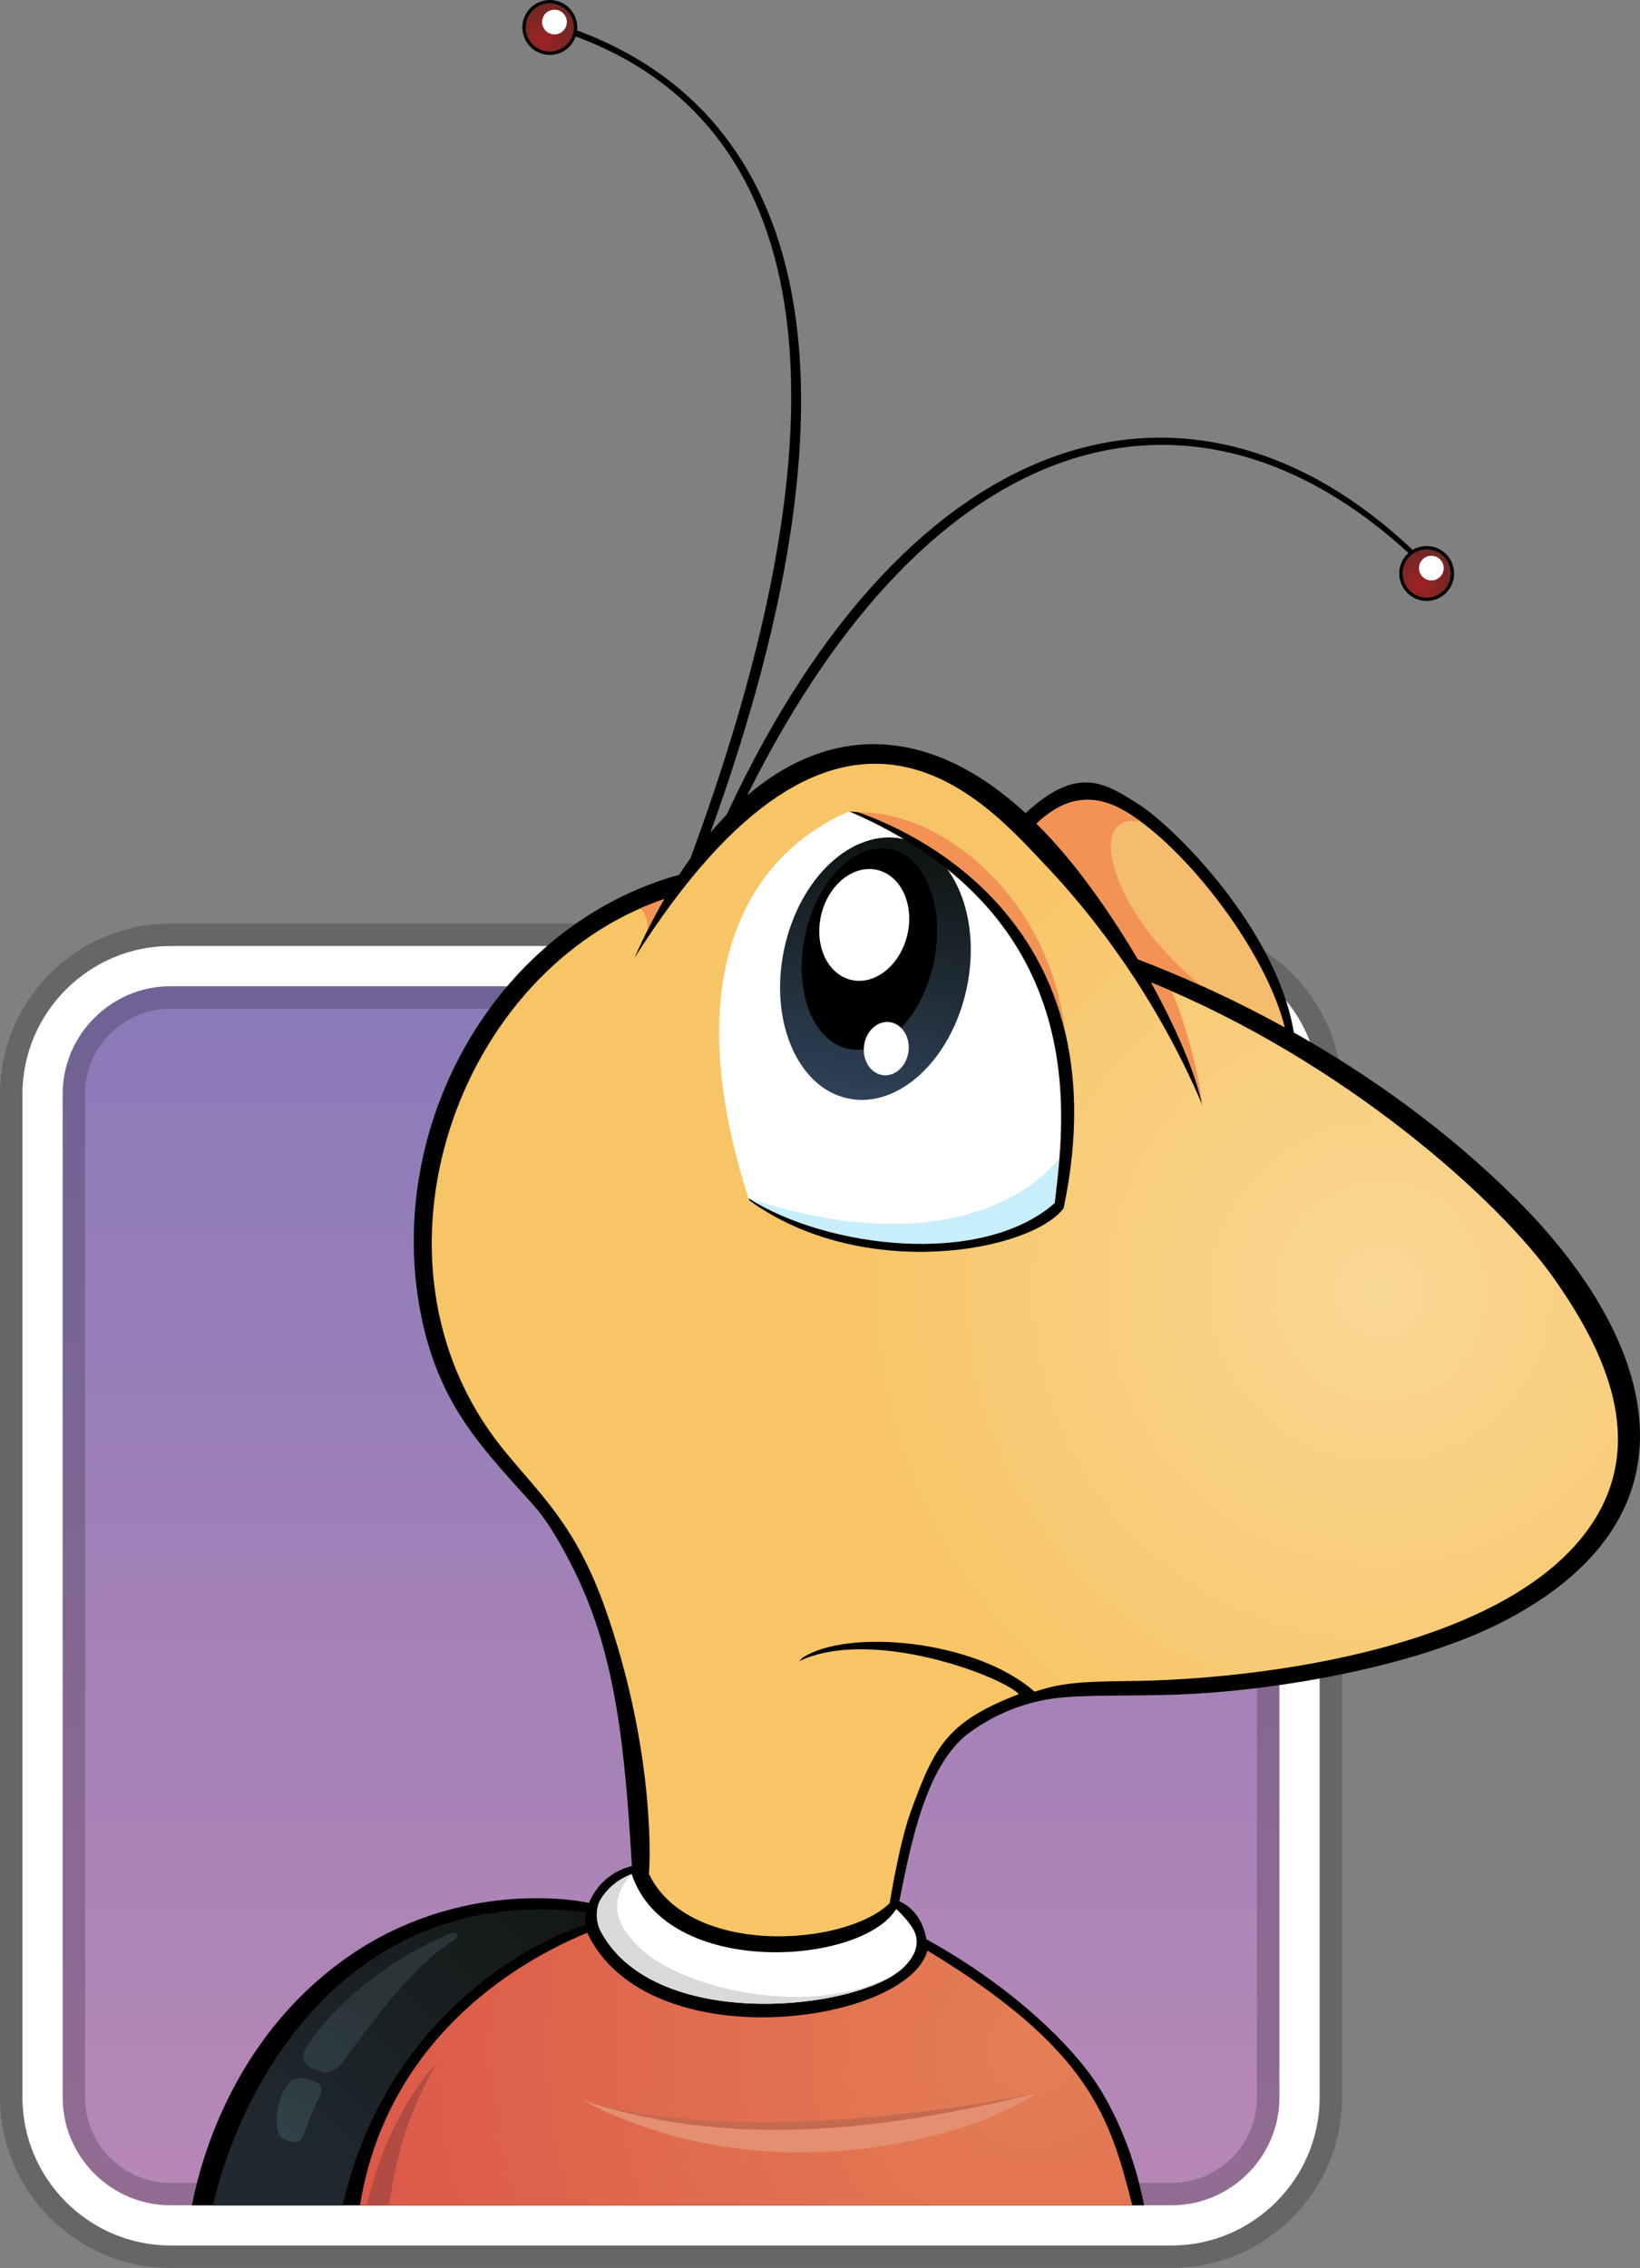 <?xml version="1.0" encoding="utf-8"?>
<!-- Generator: Adobe Illustrator 16.0.2, SVG Export Plug-In . SVG Version: 6.00 Build 0)  -->
<!DOCTYPE svg PUBLIC "-//W3C//DTD SVG 1.1//EN" "http://www.w3.org/Graphics/SVG/1.1/DTD/svg11.dtd">
<svg version="1.1" id="svg2" xmlns:svg="http://www.w3.org/2000/svg"
	 xmlns="http://www.w3.org/2000/svg" xmlns:xlink="http://www.w3.org/1999/xlink" x="0px" y="0px"
	 viewBox="-0.414 0 217.019 300" enable-background="new -0.414 0 217.019 300" xml:space="preserve">
<rect x="-0.414" y="0" width="217.019" height="300" fill="#808080" stroke="none"/>
<g>
	
		<linearGradient id="SVGID_1_" gradientUnits="userSpaceOnUse" x1="359.344" y1="-5.925" x2="359.344" y2="-170.504" gradientTransform="matrix(1 0 0 -1 -270.96 122.871)">
		<stop  offset="0" style="stop-color:#8A7AB9"/>
		<stop  offset="1" style="stop-color:#B888B6"/>
	</linearGradient>
	<path fill="url(#SVGID_1_)" d="M22.146,128.796h132.475c8.767,0,15.933,7.166,15.933,15.933v132.713
		c0,8.767-7.165,15.933-15.933,15.933H22.146c-8.766,0-15.932-7.166-15.932-15.933V144.728
		C6.214,135.962,13.38,128.796,22.146,128.796z"/>
	<path opacity="0.2" d="M22.146,300c-12.439,0-22.56-10.119-22.56-22.559V144.728c0-12.439,10.12-22.56,22.56-22.56h132.476
		c12.438,0,22.56,10.12,22.56,22.56v132.714c0,12.439-10.121,22.559-22.56,22.559H22.146z M22.146,133.428
		c-3.003,0-5.836,1.18-7.979,3.321c-2.142,2.143-3.322,4.976-3.321,7.979v132.714c0,6.231,5.069,11.301,11.3,11.301h132.475
		c6.231,0,11.301-5.069,11.301-11.301V144.728c0-6.23-5.069-11.3-11.301-11.3H22.146z"/>
	<path fill="#FFFFFF" d="M22.146,125.139h132.476c10.774,0,19.589,8.815,19.589,19.589v132.714c0,10.775-8.814,19.588-19.589,19.588
		H22.146c-10.774,0-19.589-8.813-19.589-19.588V144.728C2.556,133.955,11.372,125.139,22.146,125.139L22.146,125.139z
		 M7.876,144.728v132.714c0,7.85,6.422,14.271,14.27,14.271h132.475c7.85,0,14.271-6.422,14.271-14.271V144.728
		c0-7.85-6.421-14.271-14.271-14.271H22.146C14.297,130.458,7.875,136.879,7.876,144.728z"/>
	<path d="M24.98,291.713h126c-1.458-7.599-4.544-13.921-7.368-17.628c-5.059-6.632-13.185-13.029-21.424-17.554
		c-0.409-2.139-1.485-4.092-3.596-5.039c0.411-1.967,1.291-6.746,2.52-10.778c1.229-4.031,3.226-8.869,6.603-11.403
		c3.38-2.534,7.795-4.416,12.708-4.8c4.915-0.384,10.222-0.063,17.517-0.482c11.428-0.659,29.361-3.628,40.949-9.729
		c27.257-14.352,19.332-37.829,1.235-55.785c-8.811-8.742-18.887-16.056-29.331-21.94c-2.234-13.615-15.704-27.063-20.398-30.095
		c-4.67-3.02-8.237-5.249-15.093,1.079l-0.004,0.002c-13.04-12.001-26.08-11.51-36.837-2.344
		c24.491-49.265,59.079-58.101,87.51-32.072c-0.751,0.664-1.224,1.636-1.224,2.717c0,2.005,1.625,3.63,3.629,3.63
		c2.003,0,3.629-1.625,3.629-3.63c0-2.003-1.626-3.629-3.629-3.629c-0.679,0-1.313,0.187-1.855,0.51
		c-28.769-27.244-66.197-17.811-90.791,35.039c-0.723,0.742-1.435,1.523-2.131,2.347c21.929-60.699,12.475-94.94-17.651-106.109
		c0.015-0.127,0.021-0.256,0.021-0.388c0-2.004-1.626-3.63-3.63-3.63c-2.004,0-3.628,1.625-3.628,3.63
		c0,2.004,1.624,3.629,3.628,3.629c1.588,0,2.939-1.021,3.431-2.443c30.438,11.313,38.127,46.69,15.177,108.721
		c-0.506,0.705-1.006,1.43-1.494,2.179H89.45c-23.863,6.633-38.597,32.294-34.398,56.887c0.924,5.418,2.55,9.658,4.604,13.256
		c2.834,4.952,6.796,9.078,10.578,13.305c2.022,2.259,3.932,5.728,5.406,8.716c5.516,11.175,6.653,23.632,7.565,38.965
		c-2.46,0.574-4.573,2.249-5.691,4.872c-2.83-0.646-18.4-2.835-32.852,7.817C30.957,269.639,26.363,284.591,24.98,291.713z"/>
	
		<radialGradient id="SVGID_2_" cx="453.254" cy="-47.966" r="72.862" gradientTransform="matrix(1 0 0 -1 -270.96 122.871)" gradientUnits="userSpaceOnUse">
		<stop  offset="0" style="stop-color:#F9D795"/>
		<stop  offset="1" style="stop-color:#F8C566"/>
	</radialGradient>
	<path fill="url(#SVGID_2_)" d="M158.673,146.15c-4.855-11.464-12.051-22.523-20.67-31.621
		c-7.978-8.417-27.049-31.147-54.467,12.203c1.227-2.776,2.544-5.383,3.941-7.804c-27.401,9.309-41.056,47.778-21.649,72.343
		c4.841,6.127,9.846,10.043,13.933,21.743c6.052,17.323,5.969,31.616,5.699,34.869c5.284,10.992,25.966,9.635,31.858,3.858
		c0,0,1.239-7.808,2.768-12.042c3.174-8.782,4.854-11.949,14.332-15.609c-2.374-2.415-19.539-8.893-29.064-4.357l0.386-0.422
		c5.928-3.938,22.964-2.422,30.738,4.459c3.019-0.921,4.82-1.343,12.136-1.397c17.847-0.133,51.823-4.426,62.186-21.69
		c6.697-11.155,0.438-23.007-5.574-31.568c-7.219-10.282-27.748-28.754-53.301-39.139
		C155.224,135.969,157.787,141.882,158.673,146.15z"/>
	<g>
		<path fill="#FFFFFF" d="M111.979,107.327c-13.149,5.574-23.015,21.232-13.338,51.199c10.552,6.644,30.92,9.052,40.522,0.611
			C140.344,148.727,144.63,121.467,111.979,107.327z"/>
		
			<linearGradient id="SVGID_3_" gradientUnits="userSpaceOnUse" x1="383.321" y1="-22.677" x2="389.458" y2="12.13" gradientTransform="matrix(1 0 0 -1 -270.96 122.871)">
			<stop  offset="0" style="stop-color:#2E4258"/>
			<stop  offset="1" style="stop-color:#0E1310"/>
		</linearGradient>
		<path fill="url(#SVGID_3_)" d="M127.515,130.687c2.002-9.481-1.789-18.312-8.461-19.72c-6.674-1.407-13.707,5.138-15.708,14.62
			c-2,9.48,1.789,18.312,8.462,19.719C118.482,146.713,125.516,140.166,127.515,130.687z"/>
		<ellipse transform="matrix(0.208 -0.978 0.978 0.208 -32.052 211.578)" cx="114.685" cy="125.591" rx="13.5" ry="8.701"/>
		
			<ellipse transform="matrix(0.236 -0.972 0.972 0.236 -31.908 204.203)" fill="#FFFFFF" cx="113.93" cy="122.397" rx="7.473" ry="5.848"/>
		
			<ellipse transform="matrix(0.121 -0.993 0.993 0.121 -35.102 237.946)" fill="#FFFFFF" cx="116.847" cy="138.799" rx="3.534" ry="2.966"/>
		<path fill="#C8EDFB" d="M139.786,153.2c-4.397,5.497-16.952,13.23-41.146,5.326c10.552,6.644,30.92,9.052,40.522,0.611
			C139.344,157.525,139.601,155.508,139.786,153.2z"/>
		<path d="M98.641,158.526c10.552,6.644,30.92,9.052,40.522,0.611c1.181-10.41,5.467-37.67-27.184-51.811l1.161,0.109
			c5.198,1.768,35.369,13.425,27.194,52.391c-4.381,5.771-26.595,9.803-41.542-1.005L98.641,158.526z"/>
	</g>
	<path fill="#FFFFFF" d="M83.184,247.907c4.557,13.813,30.356,12.11,34.997,4.618c0,0,2.007,1.8,2.509,3.224s0.07,2.847-1.381,4.353
		c-5.56,5.775-32.91,8.929-40.185-4.552c-0.732-1.356-0.763-3.154-0.011-4.372C79.85,249.978,81.218,248.619,83.184,247.907z"/>
	<path fill="#D9D9D9" d="M117.706,261.353c-11.696,5.851-27.297,1.363-32.535-2.909c-5.161-4.209-4.585-7.661-1.987-10.537
		c-1.965,0.712-3.333,2.071-4.071,3.271c-0.751,1.218-0.721,3.017,0.011,4.374C85.852,268.019,109.753,266.257,117.706,261.353z"/>
	
		<radialGradient id="SVGID_4_" cx="407.094" cy="-148.294" r="91.255" gradientTransform="matrix(1 0 0 -1 -270.96 122.871)" gradientUnits="userSpaceOnUse">
		<stop  offset="0" style="stop-color:#E47F55"/>
		<stop  offset="1" style="stop-color:#DC5848"/>
	</radialGradient>
	<path fill="url(#SVGID_4_)" d="M77.288,255.662c-12.27,5.074-26.857,16.166-30.065,36.052H149.42
		c-2.959-11.667-5.606-20.657-27.104-33.696C119.645,267.75,85.3,272.563,77.288,255.662z"/>
	<path fill="#E48F6F" d="M76.677,277.807c18.764,6.228,38.957,4.354,59.977-0.936C130.216,281.774,102.155,291.251,76.677,277.807z"
		/>
	<path fill="#C46A51" d="M136.653,276.872c-15.143,3.179-42.809,6.334-59.977,0.935C95.441,284.035,115.634,282.161,136.653,276.872
		z"/>
	<path fill="#B24B43" d="M51.066,291.713c1.449-10.204,4.319-15.117,6.226-18.747c0,0-6.44,6.526-9.152,18.747H51.066z"/>
	
		<linearGradient id="SVGID_5_" gradientUnits="userSpaceOnUse" x1="307.244" y1="-162.855" x2="343.357" y2="-125.459" gradientTransform="matrix(1 0 0 -1 -270.96 122.871)">
		<stop  offset="0" style="stop-color:#212930"/>
		<stop  offset="1" style="stop-color:#131715"/>
	</linearGradient>
	<path fill="url(#SVGID_5_)" d="M77.123,252.91c-32.854-3.834-46.217,24.743-49.336,38.804h17.142
		c6.033-26.342,27.142-35.699,32.128-37.042C77.015,254.112,76.996,253.592,77.123,252.91z"/>
	
		<linearGradient id="SVGID_6_" gradientUnits="userSpaceOnUse" x1="306.607" y1="-159.215" x2="318.971" y2="-143.391" gradientTransform="matrix(1 0 0 -1 -270.96 122.871)">
		<stop  offset="0" style="stop-color:#30424A"/>
		<stop  offset="1" style="stop-color:#2A3538"/>
	</linearGradient>
	<path fill="url(#SVGID_6_)" d="M37.278,276.288c0.686-1.239,1.415-1.53,2.597-1.352c1.039,0.156,1.708,0.514,1.974,0.779
		c0.363,0.363,0.337,1.194-0.13,1.923c-0.434,0.676-1.559,3.613-2.025,4.89c-0.468,1.274-1.983,0.82-2.728,0.336
		c-0.883-0.57-0.831-2.417-0.675-3.639C36.446,278.001,37.103,276.605,37.278,276.288L37.278,276.288z M40.257,273.212
		c-0.783-0.608-0.582-1.754-0.097-2.467c0.487-0.716,5.613-9.132,18.688-14.877c1.277-0.56,1.616,0.222,0.908,0.683
		c-3.829,2.5-7.657,6.236-14.793,16.207c-0.672,0.939-1.784,1.429-2.433,1.332C41.88,273.992,40.933,273.741,40.257,273.212z"/>
	<path fill="#F29355" d="M84.303,120.163c0.705,0.564,1.012,1.742,0.959,2.892c0.712-1.427,1.45-2.805,2.214-4.125
		C86.398,119.296,85.339,119.708,84.303,120.163L84.303,120.163z M140.565,136.646c-2.093-18.03-16.294-29.342-27.425-29.21
		C117.116,108.789,135.702,115.926,140.565,136.646z"/>
	<path fill="#F6BC6D" d="M141.075,113.708c3.078,3.738,6.268,8.398,9.088,13.18c6.466,2.47,13.015,5.477,19.438,9.021
		c-2.485-10.104-13.139-23.857-21.035-28.546c-3.797-2.255-7.664-2.361-11.811,1.582l-0.002,0.003
		C138.195,110.377,139.637,111.961,141.075,113.708z"/>
	<path fill="#F29355" d="M136.753,108.948c1.442,1.43,2.885,3.014,4.322,4.762c3.078,3.738,6.268,8.398,9.088,13.18
		c2.779,1.062,5.571,2.223,8.363,3.481c-5.264-4.264-10.628-10.744-11.785-16.895c-0.605-3.219,0.564-5.464,3.869-4.743
		c-0.697-0.516-1.382-0.974-2.045-1.368c-3.797-2.255-7.664-2.361-11.811,1.582L136.753,108.948z"/>
	<path fill="#F29355" d="M151.924,129.976c3.3,5.993,5.863,11.906,6.748,16.174c-0.599-5.055-2.299-10.938-4.005-15.021
		C153.76,130.735,152.845,130.35,151.924,129.976z"/>
	
		<radialGradient id="SVGID_7_" cx="458.507" cy="45.41" r="4.757" gradientTransform="matrix(1 0 0 -1 -270.96 122.871)" gradientUnits="userSpaceOnUse">
		<stop  offset="0" style="stop-color:#A22125"/>
		<stop  offset="0.316" style="stop-color:#8E2424"/>
		<stop  offset="0.726" style="stop-color:#792723"/>
		<stop  offset="1" style="stop-color:#722823"/>
	</radialGradient>
	<path fill="url(#SVGID_7_)" d="M188.378,79.058c1.76,0,3.195-1.437,3.195-3.197c0-1.76-1.435-3.195-3.195-3.195
		c-1.76,0-3.196,1.435-3.196,3.195S186.617,79.058,188.378,79.058z"/>
	<path fill="#FFFFFF" d="M188.994,76.783c0.898,0,1.634-0.733,1.634-1.635c0-0.9-0.735-1.634-1.634-1.634
		c-0.9,0-1.635,0.733-1.635,1.634C187.358,76.049,188.094,76.783,188.994,76.783z"/>
	
		<radialGradient id="SVGID_8_" cx="342.469" cy="117.644" r="4.757" gradientTransform="matrix(1 0 0 -1 -270.96 122.871)" gradientUnits="userSpaceOnUse">
		<stop  offset="0" style="stop-color:#A22125"/>
		<stop  offset="0.316" style="stop-color:#8E2424"/>
		<stop  offset="0.726" style="stop-color:#792723"/>
		<stop  offset="1" style="stop-color:#722823"/>
	</radialGradient>
	<path fill="url(#SVGID_8_)" d="M72.341,6.826c1.761,0,3.196-1.435,3.196-3.195s-1.435-3.196-3.196-3.196S69.145,1.87,69.145,3.63
		C69.145,5.39,70.58,6.826,72.341,6.826z"/>
	<circle fill="#FFFFFF" cx="72.957" cy="2.917" r="1.635"/>
</g>
</svg>
